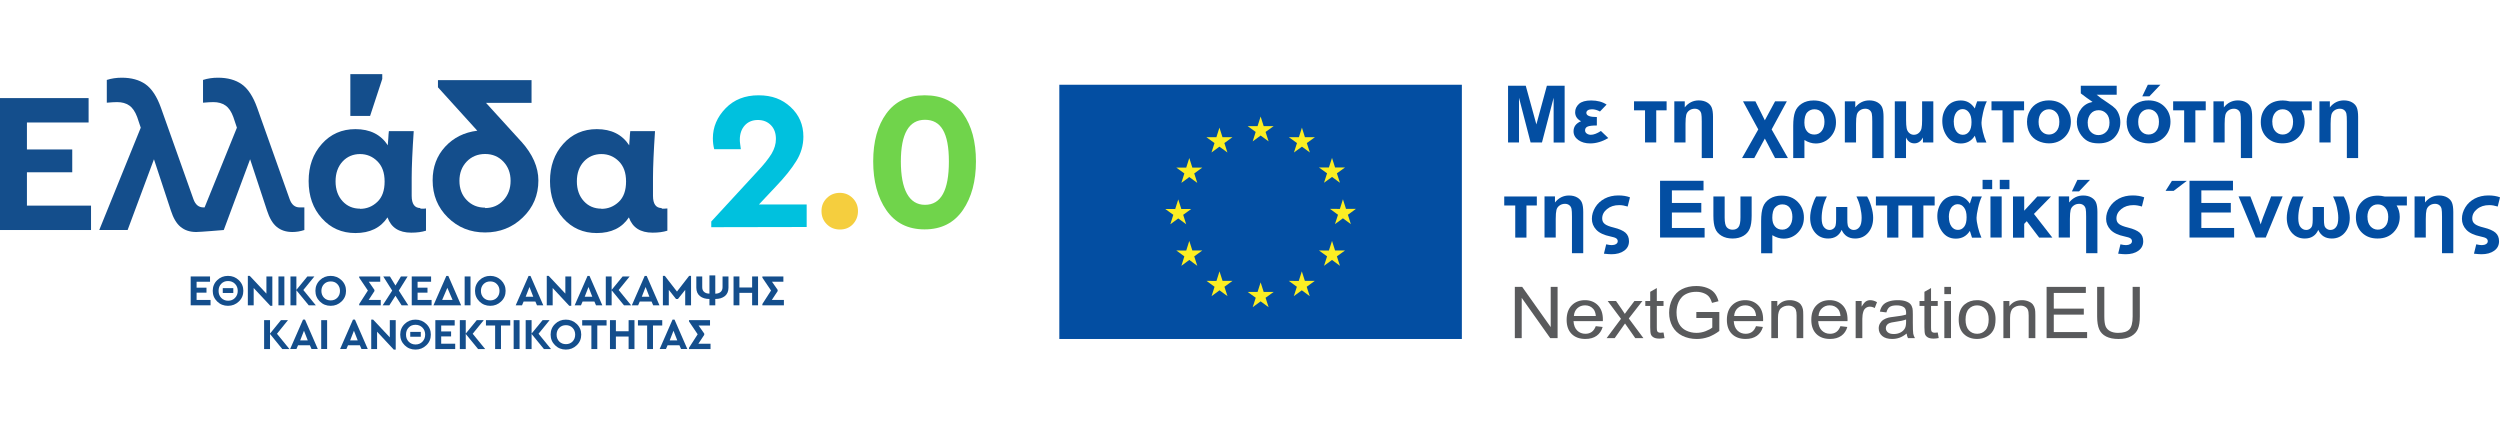 <svg width="236" height="40" viewBox="0 0 236 40" fill="none" xmlns="http://www.w3.org/2000/svg">
<path d="M67.523 27.724C67.73 27.724 67.894 27.669 68.021 27.566C68.143 27.462 68.209 27.31 68.209 27.109V26.098H68.768V27.157C68.768 27.499 68.653 27.767 68.428 27.95C68.197 28.132 67.9 28.224 67.523 28.224V28.821H66.971V28.224C66.595 28.224 66.297 28.132 66.073 27.95C65.848 27.767 65.733 27.505 65.733 27.157V26.098H66.291V27.109C66.291 27.31 66.352 27.468 66.48 27.566C66.601 27.669 66.765 27.718 66.971 27.718V26H67.523V27.724Z" fill="#144E8C"/>
<path d="M21.029 27.2V27.657H22.024V27.2H21.029Z" fill="#144E8C"/>
<path fill-rule="evenodd" clip-rule="evenodd" d="M22.546 26.451C22.261 26.177 21.921 26.043 21.52 26.043C21.12 26.043 20.78 26.177 20.501 26.451C20.221 26.719 20.082 27.06 20.082 27.456C20.082 27.852 20.221 28.187 20.501 28.461C20.78 28.735 21.12 28.869 21.52 28.869C21.921 28.869 22.261 28.735 22.546 28.461C22.831 28.193 22.971 27.852 22.971 27.456C22.971 27.06 22.831 26.725 22.546 26.451ZM20.883 26.792C21.047 26.615 21.265 26.53 21.526 26.53C21.794 26.53 22.012 26.622 22.182 26.792C22.358 26.969 22.443 27.194 22.443 27.462C22.443 27.73 22.352 27.95 22.182 28.126C22.012 28.303 21.794 28.388 21.533 28.388C21.272 28.388 21.059 28.297 20.889 28.126C20.719 27.95 20.634 27.736 20.634 27.462C20.634 27.188 20.713 26.963 20.883 26.792Z" fill="#144E8C"/>
<path d="M18.558 26.597H19.827V26.097H18V28.821H19.876V28.315H18.558V27.627H19.493V27.157H18.558V26.597Z" fill="#144E8C"/>
<path d="M25.709 26.098V28.869H25.52L23.948 27.188V28.821H23.396V26.043H23.578L25.15 27.718V26.098H25.709Z" fill="#144E8C"/>
<path d="M26.285 26.097H26.844V28.821H26.285V26.097Z" fill="#144E8C"/>
<path d="M29.144 28.821L27.979 27.401V28.821H27.42V26.097H27.979V27.365L29.017 26.097H29.678L28.634 27.377L29.812 28.821H29.144Z" fill="#144E8C"/>
<path fill-rule="evenodd" clip-rule="evenodd" d="M32.24 26.451C31.954 26.177 31.608 26.043 31.214 26.043C30.813 26.043 30.473 26.177 30.194 26.451C29.915 26.719 29.775 27.06 29.775 27.456C29.775 27.852 29.915 28.187 30.194 28.461C30.473 28.735 30.813 28.869 31.214 28.869C31.614 28.869 31.954 28.735 32.24 28.461C32.525 28.193 32.665 27.852 32.665 27.456C32.665 27.06 32.525 26.725 32.24 26.451ZM30.589 26.816C30.753 26.652 30.959 26.567 31.214 26.567H31.226C31.475 26.567 31.681 26.646 31.845 26.816C32.009 26.987 32.094 27.2 32.094 27.462C32.094 27.724 32.009 27.937 31.845 28.108C31.681 28.273 31.475 28.358 31.22 28.358C30.965 28.358 30.753 28.273 30.589 28.108C30.425 27.937 30.34 27.724 30.34 27.462C30.34 27.2 30.425 26.987 30.589 26.816Z" fill="#144E8C"/>
<path d="M35.942 28.315V28.821H33.909V28.699L34.728 27.426L33.909 26.213V26.097H35.894V26.597H34.813L35.347 27.365V27.48L34.801 28.315H35.942Z" fill="#144E8C"/>
<path d="M37.332 27.919L37.909 28.821H38.54L37.648 27.432L38.48 26.097H37.848L37.332 26.956L36.81 26.097H36.179L37.023 27.432L36.124 28.821H36.756L37.332 27.919Z" fill="#144E8C"/>
<path d="M40.695 26.597H39.42V27.157H40.355V27.627H39.42V28.315H40.743V28.821H38.868V26.097H40.695V26.597Z" fill="#144E8C"/>
<path fill-rule="evenodd" clip-rule="evenodd" d="M40.92 28.821H43.53L42.322 26.049H42.134L40.92 28.821ZM41.739 28.315L42.231 27.17L42.722 28.315H41.739Z" fill="#144E8C"/>
<path d="M44.416 26.097H43.863V28.821H44.416V26.097Z" fill="#144E8C"/>
<path fill-rule="evenodd" clip-rule="evenodd" d="M47.305 26.451C47.02 26.177 46.674 26.043 46.279 26.043C45.879 26.043 45.539 26.177 45.26 26.451C44.98 26.719 44.841 27.06 44.841 27.456C44.841 27.852 44.98 28.187 45.26 28.461C45.539 28.735 45.879 28.869 46.279 28.869C46.68 28.869 47.02 28.735 47.305 28.461C47.59 28.193 47.73 27.852 47.73 27.456C47.73 27.06 47.584 26.725 47.305 26.451ZM45.648 26.816C45.812 26.652 46.018 26.567 46.273 26.567H46.285C46.534 26.567 46.74 26.646 46.904 26.816C47.074 26.987 47.153 27.2 47.153 27.462C47.153 27.724 47.068 27.937 46.904 28.108C46.74 28.273 46.534 28.358 46.279 28.358C46.024 28.358 45.812 28.273 45.648 28.108C45.484 27.937 45.399 27.724 45.399 27.462C45.399 27.2 45.484 26.987 45.648 26.816Z" fill="#144E8C"/>
<path fill-rule="evenodd" clip-rule="evenodd" d="M50.54 28.467H49.429L49.278 28.821H48.683L49.897 26.049H50.079L51.287 28.821H50.692L50.54 28.467ZM49.982 27.091L49.624 28.011H50.34L49.982 27.091Z" fill="#144E8C"/>
<path d="M53.927 28.869V26.098H53.369V27.718L51.797 26.043H51.614V28.821H52.173V27.188L53.739 28.869H53.927Z" fill="#144E8C"/>
<path fill-rule="evenodd" clip-rule="evenodd" d="M54.995 28.467L54.844 28.821H54.249L55.463 26.049H55.651L56.859 28.821H56.264L56.112 28.467H54.995ZM55.554 27.091L55.196 28.011H55.912L55.554 27.091Z" fill="#144E8C"/>
<path d="M57.739 27.401L58.904 28.821H59.578L58.401 27.377L59.439 26.097H58.777L57.739 27.365V26.097H57.187V28.821H57.739V27.401Z" fill="#144E8C"/>
<path fill-rule="evenodd" clip-rule="evenodd" d="M60.392 28.467L60.24 28.821H59.645L60.859 26.049H61.047L62.255 28.821H61.66L61.508 28.467H60.392ZM60.944 27.091L60.586 28.011H61.302L60.944 27.091Z" fill="#144E8C"/>
<path d="M65.235 28.821V26.043H65.053L63.906 27.523L62.759 26.043H62.577V28.821H63.135V27.365L63.815 28.224H63.997L64.683 27.365V28.821H65.235Z" fill="#144E8C"/>
<path d="M71.001 28.821H71.56V26.097H71.001V27.139H69.8V26.097H69.247V28.821H69.8V27.645H71.001V28.821Z" fill="#144E8C"/>
<path d="M74 28.315V28.821H71.967V28.699L72.786 27.426L71.967 26.213V26.097H73.951V26.597H72.877L73.411 27.365V27.48L72.859 28.315H74Z" fill="#144E8C"/>
<path d="M25.49 31.526L26.649 32.951H27.323L26.146 31.507L27.184 30.222H26.522L25.49 31.489V30.222H24.932V32.951H25.49V31.526Z" fill="#144E8C"/>
<path fill-rule="evenodd" clip-rule="evenodd" d="M28.137 32.592L27.985 32.945H27.39L28.604 30.173H28.792L30 32.945H29.405L29.253 32.592H28.137ZM28.695 31.221L28.337 32.135H29.053L28.695 31.221Z" fill="#144E8C"/>
<path d="M30.322 30.222H30.88V32.945H30.322V30.222Z" fill="#144E8C"/>
<path fill-rule="evenodd" clip-rule="evenodd" d="M32.853 32.592L32.701 32.945H32.106L33.32 30.173H33.508L34.716 32.945H34.121L33.97 32.592H32.853ZM33.411 31.221L33.053 32.135H33.769L33.411 31.221Z" fill="#144E8C"/>
<path d="M37.356 33V30.222H36.798V31.849L35.226 30.173H35.044V32.951H35.596V31.312L37.168 33H37.356Z" fill="#144E8C"/>
<path d="M39.724 31.788H38.728V31.331H39.724V31.788Z" fill="#144E8C"/>
<path fill-rule="evenodd" clip-rule="evenodd" d="M39.22 30.173C39.621 30.173 39.961 30.307 40.246 30.581C40.531 30.855 40.671 31.191 40.671 31.587C40.671 31.983 40.531 32.324 40.246 32.592C39.961 32.866 39.621 33 39.22 33C38.819 33 38.479 32.866 38.2 32.592C37.921 32.318 37.781 31.983 37.781 31.587C37.781 31.191 37.921 30.849 38.2 30.581C38.479 30.307 38.819 30.173 39.22 30.173ZM39.22 30.66C38.959 30.66 38.74 30.746 38.577 30.922C38.407 31.093 38.328 31.319 38.328 31.593C38.328 31.867 38.413 32.08 38.583 32.257C38.753 32.427 38.965 32.519 39.226 32.519C39.487 32.519 39.706 32.433 39.876 32.257C40.045 32.08 40.136 31.861 40.136 31.593C40.136 31.325 40.051 31.099 39.876 30.922C39.706 30.752 39.487 30.66 39.22 30.66Z" fill="#144E8C"/>
<path d="M41.648 30.728H42.923V30.222H41.096V32.951H42.971V32.446H41.648V31.757H42.583V31.288H41.648V30.728Z" fill="#144E8C"/>
<path d="M45.132 32.951L43.967 31.526V32.951H43.408V30.222H43.967V31.489L45.005 30.222H45.666L44.622 31.507L45.8 32.951H45.132Z" fill="#144E8C"/>
<path d="M47.293 30.728H48.167V30.222H45.873V30.728H46.74V32.951H47.293V30.728Z" fill="#144E8C"/>
<path d="M49.047 30.222H48.489V32.945H49.047V30.222Z" fill="#144E8C"/>
<path d="M50.182 31.526L51.347 32.951H52.015L50.838 31.507L51.882 30.222H51.22L50.182 31.489V30.222H49.624V32.951H50.182V31.526Z" fill="#144E8C"/>
<path fill-rule="evenodd" clip-rule="evenodd" d="M53.417 30.173C53.818 30.173 54.158 30.307 54.443 30.581C54.728 30.855 54.868 31.191 54.868 31.587C54.868 31.983 54.728 32.324 54.443 32.592C54.158 32.866 53.818 33 53.417 33C53.017 33 52.677 32.866 52.398 32.592C52.118 32.318 51.979 31.983 51.979 31.587C51.979 31.191 52.118 30.849 52.398 30.581C52.677 30.307 53.017 30.173 53.417 30.173ZM53.417 30.697C53.162 30.697 52.956 30.782 52.792 30.947C52.628 31.117 52.543 31.331 52.543 31.593C52.543 31.855 52.628 32.068 52.792 32.239C52.956 32.403 53.169 32.488 53.423 32.488C53.678 32.488 53.885 32.403 54.049 32.239C54.212 32.068 54.297 31.855 54.297 31.593C54.297 31.331 54.212 31.117 54.049 30.947C53.885 30.776 53.678 30.697 53.429 30.697H53.417Z" fill="#144E8C"/>
<path d="M56.385 30.728H57.26V30.222H54.959V30.728H55.827V32.951H56.385V30.728Z" fill="#144E8C"/>
<path d="M59.894 32.951H59.341V31.769H58.14V32.951H57.581V30.222H58.14V31.27H59.341V30.222H59.894V32.951Z" fill="#144E8C"/>
<path d="M61.642 30.728H62.516V30.222H60.222V30.728H61.09V32.951H61.642V30.728Z" fill="#144E8C"/>
<path fill-rule="evenodd" clip-rule="evenodd" d="M63.02 32.592L62.868 32.945H62.273L63.487 30.173H63.675L64.883 32.945H64.288L64.137 32.592H63.02ZM63.578 31.221L63.22 32.135H63.936L63.578 31.221Z" fill="#144E8C"/>
<path d="M67.074 32.951V32.446H65.927L66.48 31.611V31.489L65.945 30.728H67.026V30.222H65.041V30.344L65.86 31.556L65.041 32.83V32.951H67.074Z" fill="#144E8C"/>
<path fill-rule="evenodd" clip-rule="evenodd" d="M39.929 19.697H39.675L39.694 19.641C39.142 19.641 38.863 19.256 38.863 18.486V16.766C38.863 16.238 38.881 15.611 38.912 14.885C38.943 14.159 38.993 13.32 39.055 12.377H36.711C36.686 12.557 36.668 12.786 36.655 13.078C36.652 13.12 36.648 13.161 36.645 13.2C36.636 13.299 36.629 13.387 36.624 13.463C36.612 13.569 36.612 13.656 36.612 13.718C35.949 12.7 34.926 12.19 33.555 12.19C32.272 12.19 31.212 12.656 30.381 13.587C29.55 14.519 29.135 15.673 29.135 17.095C29.135 18.517 29.55 19.684 30.381 20.603C31.212 21.534 32.266 22 33.549 22C34.913 22 35.93 21.509 36.581 20.522C36.922 21.485 37.666 21.963 38.819 21.963C39.359 21.963 39.824 21.901 40.214 21.776V19.678C40.109 19.697 40.016 19.697 39.929 19.697ZM35.626 19.051C35.161 19.498 34.616 19.715 33.983 19.715V19.697C33.32 19.697 32.768 19.461 32.34 18.995C31.9 18.517 31.677 17.89 31.677 17.12C31.677 16.35 31.9 15.723 32.34 15.245C32.768 14.779 33.345 14.543 33.983 14.543C34.622 14.543 35.174 14.773 35.626 15.226C36.079 15.68 36.308 16.294 36.308 17.139C36.308 17.983 36.079 18.622 35.626 19.051Z" fill="#144E8C"/>
<path d="M33.072 10.942H34.938L36.085 7.453V7H33.072V10.942Z" fill="#144E8C"/>
<path d="M28.285 19.579C27.845 19.579 27.529 19.324 27.343 18.802L24.274 10.166C23.896 9.111 23.412 8.372 22.823 7.956C22.234 7.54 21.484 7.335 20.578 7.335C20.076 7.335 19.605 7.404 19.165 7.546V9.695C19.58 9.657 19.903 9.639 20.144 9.639C20.597 9.639 20.982 9.744 21.291 9.962C21.595 10.173 21.837 10.533 22.023 11.036L22.364 12.054L19.314 19.579H19.202C18.762 19.579 18.446 19.324 18.26 18.802L15.191 10.166C14.812 9.111 14.329 8.372 13.74 7.956C13.151 7.54 12.4 7.335 11.495 7.335C10.993 7.335 10.522 7.404 10.082 7.546V9.695C10.497 9.657 10.819 9.639 11.061 9.639C11.514 9.639 11.898 9.744 12.208 9.962C12.512 10.173 12.754 10.533 12.946 11.036L13.287 12.054L9.369 21.714H12.047L14.533 15.034L16.133 19.883C16.362 20.591 16.66 21.1 17.038 21.41C17.429 21.739 17.925 21.901 18.526 21.901C18.904 21.901 21.124 21.714 21.124 21.714L23.61 15.034L25.21 19.883C25.439 20.591 25.737 21.1 26.115 21.41C26.506 21.739 27.002 21.901 27.603 21.901C27.982 21.901 28.354 21.838 28.732 21.714V19.579H28.285Z" fill="#144E8C"/>
<path d="M8.364 11.563H2.542V14.109H6.82V16.263H2.542V19.411H8.593V21.714H0V9.26H8.364V11.563Z" fill="#144E8C"/>
<path fill-rule="evenodd" clip-rule="evenodd" d="M49.205 13.357C50.283 14.556 50.823 15.779 50.823 17.039C50.823 18.424 50.333 19.585 49.353 20.528C48.374 21.472 47.183 21.944 45.795 21.944C44.406 21.944 43.228 21.472 42.273 20.528C41.318 19.585 40.841 18.418 40.841 17.021C40.841 15.76 41.237 14.705 42.025 13.848C42.819 12.991 43.829 12.488 45.057 12.339L41.343 8.242V7.565H50.178V9.713H45.881L49.2 13.357H49.205ZM45.788 19.641C46.489 19.641 47.072 19.398 47.524 18.902C47.977 18.411 48.2 17.803 48.2 17.07C48.2 16.338 47.971 15.735 47.518 15.257C47.066 14.779 46.489 14.537 45.795 14.537C45.1 14.537 44.511 14.779 44.052 15.257C43.6 15.735 43.37 16.338 43.37 17.07C43.37 17.803 43.6 18.418 44.052 18.883C44.511 19.361 45.088 19.603 45.801 19.603L45.782 19.641H45.788Z" fill="#144E8C"/>
<path fill-rule="evenodd" clip-rule="evenodd" d="M62.715 19.697H62.454L62.473 19.641C61.921 19.641 61.642 19.256 61.642 18.486V16.766C61.642 16.238 61.661 15.611 61.692 14.885C61.723 14.159 61.772 13.32 61.834 12.377H59.497C59.472 12.557 59.453 12.787 59.441 13.078C59.422 13.227 59.41 13.358 59.41 13.463C59.398 13.569 59.398 13.656 59.398 13.718C58.734 12.7 57.711 12.19 56.341 12.19C55.058 12.19 53.997 12.656 53.166 13.587C52.336 14.519 51.92 15.674 51.92 17.095C51.92 18.517 52.336 19.684 53.166 20.603C53.997 21.534 55.051 22 56.335 22C57.699 22 58.716 21.509 59.367 20.522C59.708 21.485 60.452 21.963 61.605 21.963C62.144 21.963 62.609 21.901 63 21.776V19.678C62.895 19.69 62.802 19.697 62.715 19.697ZM58.418 19.051C57.947 19.498 57.401 19.715 56.769 19.715V19.697C56.099 19.697 55.547 19.461 55.12 18.995C54.679 18.517 54.456 17.89 54.456 17.12C54.456 16.35 54.679 15.723 55.12 15.245C55.554 14.779 56.124 14.543 56.769 14.543C57.414 14.543 57.965 14.773 58.418 15.226C58.871 15.68 59.1 16.294 59.1 17.139C59.1 17.983 58.871 18.622 58.418 19.051Z" fill="#144E8C"/>
<path d="M76.15 19.299V21.429L67.143 21.447V20.912L71.506 16.177C72.109 15.538 72.553 14.978 72.839 14.51C73.107 14.053 73.247 13.591 73.247 13.122C73.247 12.581 73.095 12.149 72.784 11.826C72.462 11.491 72.048 11.327 71.543 11.327C71.038 11.327 70.612 11.497 70.301 11.844C69.991 12.191 69.839 12.641 69.839 13.195C69.839 13.305 69.845 13.432 69.869 13.585C69.887 13.731 69.906 13.901 69.936 14.084H67.423C67.338 13.773 67.295 13.432 67.295 13.049C67.295 11.99 67.697 11.047 68.5 10.219C69.291 9.404 70.326 8.996 71.604 8.996C72.882 8.996 73.837 9.367 74.634 10.104C75.438 10.846 75.839 11.777 75.839 12.897C75.839 13.713 75.62 14.473 75.176 15.191C74.719 15.934 74.068 16.743 73.216 17.632L71.646 19.299H76.162H76.15Z" fill="#00C1DE"/>
<path d="M79.272 18.204C79.752 18.204 80.16 18.368 80.495 18.703C80.829 19.037 80.994 19.445 80.994 19.926C80.994 20.407 80.836 20.82 80.513 21.167C80.191 21.502 79.783 21.666 79.29 21.666C78.797 21.666 78.383 21.502 78.048 21.167C77.714 20.833 77.549 20.425 77.549 19.926C77.549 19.427 77.714 19.037 78.048 18.703C78.383 18.368 78.797 18.204 79.29 18.204H79.272Z" fill="#F5CE3E"/>
<path d="M87.317 8.996C88.893 8.996 90.092 9.568 90.907 10.718C91.723 11.868 92.13 13.372 92.13 15.234C92.13 17.096 91.717 18.642 90.889 19.841C90.049 21.052 88.85 21.654 87.28 21.654C85.71 21.654 84.511 21.052 83.671 19.841C82.844 18.642 82.43 17.108 82.43 15.234C82.43 13.36 82.844 11.856 83.671 10.718C84.499 9.574 85.698 8.996 87.28 8.996H87.317ZM87.317 11.309C85.801 11.309 85.041 12.623 85.041 15.246C85.041 17.869 85.801 19.336 87.317 19.336C88.832 19.336 89.575 17.972 89.575 15.246C89.575 12.52 88.82 11.309 87.317 11.309Z" fill="#70D44B"/>
<path d="M138 8H100V32H138V8Z" fill="#034EA2"/>
<path d="M119.003 12.796L118.254 13.347L118.536 12.455L117.776 11.904H118.715L119.003 11L119.291 11.904H120.236L119.469 12.455L119.757 13.347L119.003 12.796Z" fill="#FCEE23"/>
<path d="M115.115 13.845L114.366 14.396L114.648 13.504L113.888 12.953H114.827L115.115 12.049L115.403 12.953H116.342L115.581 13.504L115.869 14.396L115.115 13.845Z" fill="#FCEE23"/>
<path d="M112.269 14.918L111.981 15.822H111.043L111.803 16.372L111.521 17.265L112.269 16.714L113.024 17.265L112.736 16.372L113.496 15.822H112.557L112.269 14.918Z" fill="#FCEE23"/>
<path d="M111.976 21.171L111.227 20.62L110.478 21.171L110.76 20.278L110 19.728L110.939 19.733L111.227 18.824L111.515 19.728H112.454L111.693 20.278L111.976 21.171Z" fill="#FCEE23"/>
<path d="M112.557 23.645L112.269 22.741L111.981 23.651L111.043 23.645L111.803 24.201L111.521 25.094L112.269 24.538L113.024 25.094L112.736 24.201L113.496 23.645H112.557Z" fill="#FCEE23"/>
<path d="M115.121 25.616L115.409 26.514H116.348L115.587 27.07L115.875 27.957L115.121 27.406L114.372 27.957L114.654 27.07L113.894 26.514L114.833 26.52L115.121 25.616Z" fill="#FCEE23"/>
<path d="M119.291 27.557L119.003 26.653L118.715 27.557H117.776L118.542 28.108L118.254 29L119.003 28.45L119.757 29L119.469 28.108L120.236 27.557H119.291Z" fill="#FCEE23"/>
<path d="M122.891 25.616L123.179 26.514H124.118L123.352 27.07L123.64 27.957L122.891 27.406L122.136 27.957L122.424 27.07L121.658 26.514L122.603 26.52L122.891 25.616Z" fill="#FCEE23"/>
<path d="M126.03 23.645L125.742 22.741L125.448 23.651L124.509 23.645L125.275 24.201L124.987 25.094L125.742 24.538L126.491 25.094L126.203 24.201L126.969 23.645H126.03Z" fill="#FCEE23"/>
<path d="M127.061 19.716H128L127.24 20.273L127.522 21.159L126.773 20.609L126.019 21.159L126.307 20.273L125.546 19.716L126.485 19.722L126.773 18.812L127.061 19.716Z" fill="#FCEE23"/>
<path d="M124.987 17.253L125.742 16.703L126.491 17.253L126.203 16.361L126.969 15.81H126.03L125.742 14.906L125.448 15.81H124.509L125.275 16.361L124.987 17.253Z" fill="#FCEE23"/>
<path d="M122.614 12.953L122.902 12.049L123.185 12.953H124.129L123.363 13.504L123.651 14.396L122.902 13.845L122.148 14.396L122.436 13.504L121.67 12.953H122.614Z" fill="#FCEE23"/>
<path fill-rule="evenodd" clip-rule="evenodd" d="M200.759 11.45C200.759 11.107 200.843 10.781 201.017 10.461C201.192 10.141 201.438 9.897 201.756 9.728C202.075 9.559 202.429 9.478 202.82 9.478C203.427 9.478 203.926 9.67 204.31 10.048C204.695 10.432 204.893 10.909 204.893 11.491C204.893 12.073 204.695 12.567 204.304 12.951C203.914 13.335 203.421 13.533 202.826 13.533C202.459 13.533 202.111 13.452 201.775 13.295C201.444 13.132 201.186 12.899 201.011 12.585C200.837 12.276 200.753 11.898 200.753 11.45H200.759ZM201.847 11.508C201.847 11.892 201.943 12.189 202.129 12.393C202.315 12.596 202.55 12.701 202.826 12.701C203.102 12.701 203.337 12.596 203.523 12.393C203.709 12.189 203.805 11.892 203.805 11.503C203.805 11.113 203.709 10.828 203.523 10.624C203.337 10.42 203.102 10.316 202.826 10.316C202.55 10.316 202.315 10.42 202.129 10.624C201.943 10.828 201.847 11.124 201.847 11.508Z" fill="#034EA2"/>
<path d="M202.231 9.094L202.754 8H203.944L202.904 9.094H202.231Z" fill="#034EA2"/>
<path d="M142.36 8.093V13.446H143.394V9.228L144.488 13.446H145.563L146.663 9.228V13.452H147.702V8.093H146.026L145.034 11.747L144.031 8.093H142.36Z" fill="#034EA2"/>
<path d="M150.743 11.846V11.049H150.749C150.082 11.049 149.751 10.921 149.751 10.653C149.751 10.56 149.793 10.479 149.883 10.415C149.973 10.351 150.106 10.316 150.28 10.316C150.526 10.316 150.779 10.386 151.037 10.525L151.662 9.873C151.277 9.612 150.791 9.484 150.202 9.484C149.679 9.484 149.294 9.594 149.054 9.809C148.814 10.031 148.694 10.292 148.694 10.595C148.694 10.967 148.88 11.247 149.252 11.444C148.778 11.636 148.543 11.956 148.543 12.393C148.543 12.73 148.694 13.004 148.994 13.219C149.294 13.434 149.667 13.539 150.118 13.539C150.676 13.539 151.241 13.37 151.824 13.033L151.127 12.364C150.761 12.602 150.442 12.724 150.178 12.724C150.028 12.724 149.901 12.684 149.793 12.608C149.685 12.532 149.631 12.428 149.631 12.306C149.631 12.137 149.709 12.02 149.865 11.951C150.022 11.881 150.31 11.846 150.743 11.846Z" fill="#034EA2"/>
<path d="M154.252 9.565H157.328V10.415H156.349V13.446H155.291V10.415H154.252V9.565Z" fill="#034EA2"/>
<path d="M160.645 14.924H161.702L161.708 14.918V11.031C161.708 10.653 161.666 10.362 161.588 10.164C161.51 9.961 161.366 9.798 161.15 9.67C160.933 9.542 160.669 9.478 160.363 9.478C159.834 9.478 159.389 9.699 159.041 10.135V9.565H158.055V13.446H159.113V11.689C159.113 11.305 159.137 11.025 159.179 10.851C159.221 10.676 159.317 10.537 159.467 10.426C159.617 10.316 159.792 10.263 159.99 10.263C160.152 10.263 160.29 10.31 160.399 10.397C160.507 10.484 160.573 10.601 160.603 10.74C160.633 10.88 160.645 11.124 160.645 11.468V14.924Z" fill="#034EA2"/>
<path d="M164.539 9.565H165.71L166.6 11.357L167.567 9.565H168.679L167.242 12.218L168.781 14.924H167.567L166.6 13.079L165.602 14.924H164.448L165.981 12.218L164.539 9.565Z" fill="#034EA2"/>
<path fill-rule="evenodd" clip-rule="evenodd" d="M170.337 14.924V13.219C170.697 13.434 171.052 13.545 171.406 13.545C171.941 13.545 172.398 13.347 172.764 12.963C173.131 12.573 173.317 12.119 173.317 11.549C173.317 10.979 173.131 10.496 172.746 10.089C172.362 9.687 171.851 9.484 171.202 9.484C170.77 9.484 170.397 9.583 170.091 9.78C169.784 9.978 169.568 10.24 169.454 10.56C169.34 10.88 169.279 11.316 169.279 11.869V14.924H170.337ZM170.589 12.404C170.421 12.207 170.337 11.945 170.337 11.625H170.331C170.331 11.13 170.421 10.793 170.607 10.601C170.794 10.409 171.016 10.316 171.28 10.316C171.587 10.316 171.821 10.426 171.983 10.636C172.146 10.851 172.23 11.148 172.23 11.503C172.23 11.857 172.14 12.148 171.965 12.37C171.791 12.591 171.563 12.701 171.274 12.701C170.986 12.701 170.758 12.602 170.589 12.404Z" fill="#034EA2"/>
<path d="M177.8 14.924H176.742V11.468C176.742 11.124 176.73 10.88 176.7 10.74C176.67 10.601 176.604 10.484 176.496 10.397C176.388 10.31 176.25 10.263 176.087 10.263C175.889 10.263 175.715 10.316 175.565 10.426C175.414 10.537 175.318 10.676 175.276 10.851C175.234 11.025 175.21 11.305 175.21 11.689V13.446H174.153V9.565H175.138V10.135C175.486 9.699 175.931 9.478 176.46 9.478C176.766 9.478 177.031 9.542 177.247 9.67C177.463 9.798 177.608 9.961 177.686 10.164C177.764 10.362 177.806 10.653 177.806 11.031V14.918L177.8 14.924Z" fill="#034EA2"/>
<path d="M179.933 9.565H178.869V14.924H179.927V12.98C180.095 13.347 180.359 13.533 180.72 13.533C181.056 13.533 181.327 13.353 181.525 12.98V13.446H182.505V9.565H181.447V11.34C181.447 11.683 181.429 11.939 181.393 12.108C181.357 12.282 181.273 12.422 181.141 12.544C181.008 12.666 180.84 12.724 180.672 12.724C180.504 12.724 180.353 12.666 180.227 12.55C180.101 12.439 180.023 12.288 179.987 12.102C179.951 11.916 179.933 11.66 179.933 11.328V9.565Z" fill="#034EA2"/>
<path fill-rule="evenodd" clip-rule="evenodd" d="M186.65 9.565H187.558C187.414 9.85 187.293 10.211 187.197 10.647C187.101 11.089 187.053 11.392 187.053 11.572C187.053 11.799 187.095 12.096 187.185 12.463C187.275 12.829 187.384 13.155 187.516 13.452H186.626C186.614 13.405 186.59 13.335 186.56 13.248C186.506 13.103 186.464 12.957 186.422 12.812C186.116 13.3 185.671 13.545 185.1 13.545C184.559 13.545 184.133 13.329 183.82 12.905C183.508 12.48 183.352 11.986 183.352 11.415C183.352 10.88 183.508 10.426 183.814 10.048C184.121 9.676 184.553 9.484 185.106 9.484C185.659 9.484 186.086 9.734 186.422 10.24C186.47 10.06 186.542 9.839 186.644 9.571L186.65 9.565ZM184.439 11.52C184.439 11.881 184.517 12.166 184.674 12.393C184.83 12.614 185.034 12.724 185.287 12.724C185.539 12.724 185.725 12.626 185.881 12.428C186.038 12.23 186.11 11.927 186.11 11.52C186.11 11.113 186.026 10.816 185.863 10.607C185.701 10.397 185.503 10.298 185.268 10.298C185.034 10.298 184.83 10.403 184.668 10.618C184.511 10.834 184.433 11.136 184.433 11.52H184.439Z" fill="#034EA2"/>
<path d="M191.073 9.565H187.997V10.415H189.036V13.446H190.094V10.415H191.073V9.565Z" fill="#034EA2"/>
<path fill-rule="evenodd" clip-rule="evenodd" d="M191.355 11.45C191.355 11.107 191.439 10.781 191.614 10.461C191.788 10.141 192.034 9.897 192.353 9.728C192.671 9.559 193.026 9.478 193.416 9.478C194.023 9.478 194.522 9.67 194.906 10.048C195.291 10.432 195.489 10.909 195.489 11.491C195.489 12.073 195.291 12.567 194.9 12.951C194.51 13.335 194.017 13.533 193.422 13.533C193.056 13.533 192.707 13.452 192.371 13.295C192.04 13.132 191.782 12.899 191.608 12.585C191.433 12.276 191.349 11.898 191.349 11.45H191.355ZM192.443 11.508C192.443 11.892 192.539 12.189 192.725 12.393C192.912 12.596 193.146 12.701 193.422 12.701C193.699 12.701 193.933 12.596 194.119 12.393C194.306 12.189 194.402 11.892 194.402 11.503C194.402 11.113 194.306 10.828 194.119 10.624C193.933 10.42 193.699 10.316 193.422 10.316C193.146 10.316 192.912 10.42 192.725 10.624C192.539 10.828 192.443 11.124 192.443 11.508Z" fill="#034EA2"/>
<path fill-rule="evenodd" clip-rule="evenodd" d="M199.816 8.093H196.427V8.815L196.968 9.222C197.064 9.297 197.256 9.431 197.538 9.623C197.106 9.699 196.745 9.908 196.469 10.263C196.192 10.618 196.054 11.031 196.054 11.497C196.054 11.898 196.15 12.259 196.337 12.573C196.529 12.887 196.757 13.126 197.028 13.289C197.298 13.452 197.659 13.533 198.115 13.533C198.782 13.533 199.287 13.335 199.635 12.945C199.984 12.556 200.158 12.084 200.158 11.537C200.158 11.287 200.116 11.055 200.032 10.828C199.948 10.601 199.84 10.415 199.701 10.263C199.563 10.118 199.329 9.932 199.004 9.722C198.5 9.396 198.139 9.134 197.923 8.943H199.816V8.093ZM197.376 12.457C197.178 12.259 197.082 11.98 197.082 11.613H197.076C197.076 11.258 197.172 10.967 197.358 10.74C197.544 10.513 197.797 10.403 198.121 10.403C198.398 10.403 198.638 10.508 198.836 10.711C199.035 10.915 199.137 11.206 199.137 11.578C199.137 11.95 199.035 12.241 198.83 12.445C198.626 12.649 198.38 12.753 198.097 12.753C197.815 12.753 197.574 12.655 197.376 12.457Z" fill="#034EA2"/>
<path d="M208.222 9.565H205.145V10.415H206.185V13.446H207.242V10.415H208.222V9.565Z" fill="#034EA2"/>
<path d="M212.596 14.924H211.539V11.468C211.539 11.124 211.527 10.88 211.497 10.74C211.466 10.601 211.4 10.484 211.292 10.397C211.184 10.31 211.046 10.263 210.884 10.263C210.685 10.263 210.511 10.316 210.361 10.426C210.211 10.537 210.115 10.676 210.072 10.851C210.03 11.025 210.006 11.305 210.006 11.689V13.446H208.949V9.565H209.934V10.135C210.283 9.699 210.727 9.478 211.256 9.478C211.563 9.478 211.827 9.542 212.043 9.67C212.26 9.798 212.404 9.961 212.482 10.164C212.56 10.362 212.602 10.653 212.602 11.031V14.918L212.596 14.924Z" fill="#034EA2"/>
<path fill-rule="evenodd" clip-rule="evenodd" d="M218.232 10.415V9.571H216.159C215.913 9.513 215.691 9.484 215.504 9.484C214.855 9.484 214.351 9.676 213.978 10.06C213.606 10.444 213.419 10.927 213.419 11.526C213.419 12.125 213.612 12.608 213.99 12.98C214.369 13.347 214.843 13.533 215.474 13.533C216.105 13.533 216.61 13.329 216.988 12.934C217.367 12.538 217.559 12.055 217.559 11.491C217.559 11.095 217.463 10.74 217.265 10.415H218.232ZM214.783 12.381C214.597 12.172 214.507 11.881 214.507 11.508H214.501C214.501 11.136 214.597 10.845 214.777 10.636C214.964 10.42 215.192 10.316 215.486 10.316C215.781 10.316 216.015 10.426 216.195 10.642C216.376 10.857 216.466 11.142 216.466 11.491C216.466 11.887 216.37 12.189 216.183 12.393C215.997 12.596 215.769 12.701 215.486 12.701C215.204 12.701 214.97 12.591 214.783 12.381Z" fill="#034EA2"/>
<path d="M222.601 14.924H221.543V11.468C221.543 11.124 221.531 10.88 221.501 10.74C221.471 10.601 221.405 10.484 221.297 10.397C221.188 10.31 221.05 10.263 220.888 10.263C220.69 10.263 220.515 10.316 220.365 10.426C220.215 10.537 220.119 10.676 220.077 10.851C220.035 11.025 220.011 11.305 220.011 11.689V13.446H218.953V9.565H219.939V10.135C220.287 9.699 220.732 9.478 221.261 9.478C221.567 9.478 221.831 9.542 222.048 9.67C222.264 9.798 222.408 9.961 222.486 10.164C222.564 10.362 222.607 10.653 222.607 11.031V14.918L222.601 14.924Z" fill="#034EA2"/>
<path d="M145.076 18.548H142V19.398H143.04V22.429H144.097V19.398H145.076V18.548Z" fill="#034EA2"/>
<path d="M149.451 23.901H148.393V20.445C148.393 20.102 148.381 19.858 148.351 19.718C148.321 19.578 148.255 19.462 148.147 19.375C148.039 19.287 147.9 19.241 147.738 19.241C147.54 19.241 147.366 19.293 147.215 19.404C147.065 19.514 146.969 19.654 146.927 19.828C146.885 20.003 146.861 20.282 146.861 20.666V22.423H145.803V18.543H146.789V19.113C147.137 18.676 147.582 18.455 148.111 18.455C148.417 18.455 148.682 18.519 148.898 18.647C149.114 18.775 149.258 18.938 149.337 19.142C149.415 19.34 149.457 19.631 149.457 20.009V23.895L149.451 23.901Z" fill="#034EA2"/>
<path d="M153.651 19.497L153.867 18.636L153.861 18.624C153.549 18.508 153.188 18.449 152.78 18.449C152.299 18.449 151.86 18.548 151.482 18.746C151.103 18.95 150.803 19.223 150.592 19.572C150.382 19.927 150.274 20.27 150.274 20.66C150.274 21.05 150.412 21.393 150.689 21.69C150.965 21.987 151.416 22.196 152.035 22.324C152.299 22.377 152.473 22.435 152.569 22.499C152.665 22.569 152.714 22.656 152.714 22.767C152.714 22.883 152.659 22.976 152.551 23.04C152.443 23.104 152.311 23.139 152.155 23.139C152.011 23.139 151.836 23.116 151.626 23.063L151.41 23.948C151.734 23.983 151.968 24 152.119 24C152.611 24 153.014 23.89 153.32 23.668C153.627 23.447 153.777 23.151 153.777 22.772C153.777 22.429 153.663 22.162 153.441 21.964C153.218 21.772 152.852 21.609 152.353 21.486C151.938 21.388 151.65 21.271 151.488 21.143C151.326 21.015 151.247 20.841 151.247 20.62C151.247 20.276 151.398 19.985 151.704 19.735C152.011 19.485 152.395 19.363 152.858 19.363C153.104 19.363 153.368 19.409 153.651 19.497Z" fill="#034EA2"/>
<path d="M156.709 22.423V17.065H160.813V17.972H157.827V19.159H160.603V20.061H157.827V21.521H160.915V22.423H156.709Z" fill="#034EA2"/>
<path d="M162.808 18.548H161.744V20.369C161.744 20.876 161.799 21.277 161.913 21.562C162.021 21.853 162.219 22.08 162.508 22.255C162.796 22.429 163.145 22.516 163.565 22.516C163.956 22.516 164.292 22.429 164.575 22.266C164.857 22.103 165.055 21.876 165.175 21.585C165.296 21.294 165.356 20.893 165.356 20.369V18.548H164.298V20.538C164.298 20.969 164.244 21.265 164.118 21.434C163.992 21.603 163.805 21.684 163.553 21.684C163.337 21.684 163.157 21.614 163.018 21.469C162.88 21.324 162.808 21.015 162.808 20.538V18.548Z" fill="#034EA2"/>
<path fill-rule="evenodd" clip-rule="evenodd" d="M167.309 22.202V23.907H166.251V20.852C166.251 20.3 166.311 19.863 166.425 19.543C166.539 19.223 166.756 18.962 167.062 18.764C167.369 18.566 167.741 18.467 168.174 18.467C168.823 18.467 169.333 18.671 169.718 19.072C170.103 19.479 170.289 19.962 170.289 20.532C170.289 21.103 170.103 21.556 169.736 21.946C169.37 22.33 168.913 22.528 168.378 22.528C168.024 22.528 167.669 22.418 167.309 22.202ZM167.309 20.602C167.309 20.922 167.393 21.184 167.561 21.382C167.729 21.58 167.957 21.679 168.246 21.679C168.534 21.679 168.763 21.568 168.937 21.347C169.111 21.126 169.201 20.835 169.201 20.48C169.201 20.125 169.117 19.828 168.955 19.613C168.793 19.404 168.558 19.293 168.252 19.293C167.988 19.293 167.765 19.386 167.579 19.578C167.393 19.77 167.303 20.108 167.303 20.602H167.309Z" fill="#034EA2"/>
<path d="M172.458 18.548H171.449C171.31 18.775 171.178 19.089 171.058 19.479C170.938 19.869 170.878 20.23 170.878 20.561C170.878 21.126 171.034 21.597 171.347 21.964C171.659 22.33 172.068 22.516 172.578 22.516C173.185 22.516 173.612 22.243 173.852 21.702C174.092 22.243 174.519 22.516 175.126 22.516C175.637 22.516 176.045 22.33 176.358 21.964C176.67 21.597 176.826 21.132 176.826 20.561C176.826 20.236 176.766 19.875 176.646 19.479C176.526 19.084 176.394 18.775 176.256 18.548H175.246C175.402 18.863 175.529 19.206 175.613 19.578C175.697 19.951 175.739 20.276 175.739 20.556C175.739 20.969 175.673 21.26 175.529 21.44C175.39 21.62 175.21 21.708 175 21.708C174.862 21.708 174.741 21.667 174.633 21.585C174.525 21.504 174.459 21.399 174.429 21.271C174.399 21.143 174.387 20.957 174.387 20.718V19.543H173.329V20.718C173.329 20.969 173.311 21.155 173.281 21.277C173.251 21.399 173.185 21.504 173.077 21.585C172.969 21.667 172.849 21.708 172.71 21.708C172.506 21.708 172.332 21.62 172.188 21.452C172.037 21.283 171.965 20.998 171.965 20.596C171.965 19.898 172.128 19.212 172.458 18.548Z" fill="#034EA2"/>
<path d="M177.085 18.548H182.631V19.398H181.567V22.429H180.51V19.398H179.206V22.429H178.148V19.398H177.085V18.548Z" fill="#034EA2"/>
<path fill-rule="evenodd" clip-rule="evenodd" d="M187.089 18.548H186.182L186.176 18.554C186.074 18.822 186.002 19.043 185.954 19.223C185.617 18.717 185.191 18.467 184.638 18.467C184.085 18.467 183.652 18.659 183.346 19.031C183.039 19.41 182.883 19.863 182.883 20.399C182.883 20.969 183.039 21.463 183.352 21.888C183.664 22.313 184.091 22.528 184.632 22.528C185.203 22.528 185.647 22.284 185.954 21.795C185.996 21.94 186.038 22.086 186.092 22.231C186.122 22.319 186.146 22.388 186.158 22.435H187.047C186.915 22.138 186.807 21.812 186.717 21.446C186.627 21.079 186.585 20.783 186.585 20.556C186.585 20.375 186.633 20.073 186.729 19.631C186.825 19.194 186.945 18.834 187.089 18.548ZM184.211 21.37C184.055 21.143 183.977 20.858 183.977 20.497H183.971C183.971 20.113 184.049 19.811 184.205 19.596C184.367 19.38 184.572 19.276 184.806 19.276C185.04 19.276 185.239 19.375 185.401 19.584C185.563 19.794 185.647 20.09 185.647 20.497C185.647 20.905 185.575 21.207 185.419 21.405C185.263 21.603 185.076 21.702 184.824 21.702C184.572 21.702 184.367 21.591 184.211 21.37Z" fill="#034EA2"/>
<path d="M187.155 17.856V16.977H188.063V17.856H187.155Z" fill="#034EA2"/>
<path d="M187.9 22.423V18.543H188.958V22.423H187.9Z" fill="#034EA2"/>
<path d="M188.778 17.856V16.977H189.691V17.856H188.778Z" fill="#034EA2"/>
<path d="M191.085 18.548H190.027V22.435H191.085V21.132L191.325 20.881L192.497 22.429H193.741L192.004 20.195L193.615 18.548H192.323L191.085 19.892V18.548Z" fill="#034EA2"/>
<path d="M197.989 23.901H196.931V20.445C196.931 20.102 196.919 19.857 196.889 19.718C196.859 19.578 196.793 19.462 196.685 19.375C196.577 19.287 196.439 19.241 196.276 19.241C196.078 19.241 195.904 19.293 195.754 19.404C195.603 19.514 195.507 19.654 195.465 19.828C195.423 20.003 195.399 20.282 195.399 20.666V22.423H194.342V18.543H195.327V19.113C195.676 18.676 196.12 18.455 196.649 18.455C196.955 18.455 197.22 18.519 197.436 18.647C197.652 18.775 197.797 18.938 197.875 19.142C197.953 19.34 197.995 19.631 197.995 20.009V23.895L197.989 23.901Z" fill="#034EA2"/>
<path d="M195.585 18.071L196.108 16.977H197.298L196.258 18.071H195.585Z" fill="#034EA2"/>
<path d="M202.195 19.497L202.411 18.636L202.405 18.624C202.093 18.508 201.732 18.449 201.324 18.449C200.843 18.449 200.405 18.548 200.026 18.746C199.647 18.95 199.347 19.223 199.137 19.572C198.926 19.927 198.818 20.27 198.818 20.66C198.818 21.05 198.956 21.393 199.233 21.69C199.509 21.987 199.96 22.196 200.579 22.324C200.843 22.377 201.017 22.435 201.114 22.499C201.21 22.569 201.258 22.656 201.258 22.767C201.258 22.883 201.204 22.976 201.096 23.04C200.987 23.104 200.855 23.139 200.699 23.139C200.555 23.139 200.381 23.116 200.17 23.063L199.954 23.948C200.278 23.983 200.513 24 200.663 24C201.156 24 201.558 23.89 201.865 23.668C202.171 23.447 202.321 23.151 202.321 22.772C202.321 22.429 202.207 22.162 201.985 21.964C201.763 21.772 201.396 21.609 200.897 21.486C200.483 21.388 200.194 21.271 200.032 21.143C199.87 21.015 199.792 20.841 199.792 20.62C199.792 20.276 199.942 19.985 200.248 19.735C200.555 19.485 200.939 19.363 201.402 19.363C201.648 19.363 201.913 19.409 202.195 19.497Z" fill="#034EA2"/>
<path d="M204.43 18.019L205.031 17.071H206.437L205.193 18.019H204.43Z" fill="#034EA2"/>
<path d="M206.69 22.423V17.065H210.793V17.972H207.807V19.159H210.589V20.061H207.807V21.521H210.902V22.423H206.69Z" fill="#034EA2"/>
<path d="M211.322 18.543L212.939 22.423H213.888L215.48 18.543H214.393L213.63 20.521C213.588 20.631 213.551 20.742 213.515 20.852C213.503 20.905 213.467 21.015 213.407 21.184L213.191 20.521L212.434 18.543H211.322Z" fill="#034EA2"/>
<path d="M216.442 18.548H217.451C217.121 19.212 216.958 19.898 216.958 20.596C216.958 20.998 217.031 21.283 217.181 21.452C217.325 21.62 217.499 21.708 217.704 21.708C217.842 21.708 217.962 21.667 218.07 21.585C218.178 21.504 218.244 21.399 218.274 21.277C218.304 21.155 218.322 20.969 218.322 20.718V19.543H219.38V20.718C219.38 20.957 219.392 21.143 219.422 21.271C219.452 21.399 219.518 21.504 219.626 21.585C219.734 21.667 219.855 21.708 219.993 21.708C220.203 21.708 220.383 21.62 220.522 21.44C220.666 21.26 220.732 20.969 220.732 20.556C220.732 20.276 220.69 19.951 220.606 19.578C220.522 19.206 220.395 18.863 220.239 18.548H221.249C221.387 18.775 221.519 19.084 221.639 19.479C221.759 19.875 221.819 20.236 221.819 20.561C221.819 21.132 221.663 21.597 221.351 21.964C221.038 22.33 220.63 22.516 220.119 22.516C219.512 22.516 219.085 22.243 218.845 21.702C218.605 22.243 218.178 22.516 217.571 22.516C217.061 22.516 216.652 22.33 216.34 21.964C216.027 21.597 215.871 21.126 215.871 20.561C215.871 20.23 215.931 19.869 216.051 19.479C216.171 19.089 216.303 18.775 216.442 18.548Z" fill="#034EA2"/>
<path fill-rule="evenodd" clip-rule="evenodd" d="M227.209 19.398V18.554H225.136C224.89 18.496 224.668 18.467 224.481 18.467C223.832 18.467 223.328 18.659 222.955 19.043C222.582 19.427 222.396 19.91 222.396 20.509C222.396 21.108 222.589 21.591 222.967 21.964C223.346 22.33 223.82 22.516 224.451 22.516C225.082 22.516 225.587 22.313 225.965 21.917C226.344 21.521 226.536 21.039 226.536 20.474C226.536 20.079 226.44 19.724 226.242 19.398H227.209ZM223.766 21.359C223.58 21.149 223.49 20.858 223.49 20.486H223.484C223.484 20.113 223.58 19.823 223.76 19.613C223.946 19.398 224.175 19.293 224.469 19.293C224.764 19.293 224.998 19.404 225.178 19.619C225.359 19.834 225.449 20.119 225.449 20.468C225.449 20.864 225.353 21.167 225.166 21.37C224.98 21.574 224.752 21.679 224.469 21.679C224.187 21.679 223.952 21.568 223.766 21.359Z" fill="#034EA2"/>
<path d="M231.584 23.901H230.526V20.445C230.526 20.102 230.514 19.858 230.484 19.718C230.454 19.578 230.388 19.462 230.28 19.375C230.172 19.287 230.033 19.241 229.871 19.241C229.673 19.241 229.499 19.293 229.348 19.404C229.198 19.514 229.102 19.654 229.06 19.828C229.018 20.003 228.994 20.282 228.994 20.666V22.423H227.936V18.543H228.922V19.113C229.27 18.676 229.715 18.455 230.244 18.455C230.55 18.455 230.815 18.519 231.031 18.647C231.247 18.775 231.391 18.938 231.469 19.142C231.548 19.34 231.59 19.631 231.59 20.009V23.895L231.584 23.901Z" fill="#034EA2"/>
<path d="M235.784 19.497L236 18.636L235.994 18.624C235.682 18.508 235.321 18.449 234.912 18.449C234.432 18.449 233.993 18.548 233.615 18.746C233.236 18.95 232.936 19.223 232.725 19.572C232.515 19.927 232.407 20.27 232.407 20.66C232.407 21.05 232.545 21.393 232.821 21.69C233.098 21.987 233.548 22.196 234.167 22.324C234.432 22.377 234.606 22.435 234.702 22.499C234.798 22.569 234.846 22.656 234.846 22.767C234.846 22.883 234.792 22.976 234.684 23.04C234.576 23.104 234.444 23.139 234.288 23.139C234.143 23.139 233.969 23.116 233.759 23.063L233.542 23.948C233.867 23.983 234.101 24 234.251 24C234.744 24 235.147 23.89 235.453 23.668C235.76 23.447 235.91 23.151 235.91 22.772C235.91 22.429 235.796 22.162 235.573 21.964C235.351 21.772 234.985 21.609 234.486 21.486C234.071 21.388 233.783 21.271 233.621 21.143C233.458 21.015 233.38 20.841 233.38 20.62C233.38 20.276 233.53 19.985 233.837 19.735C234.143 19.485 234.528 19.363 234.991 19.363C235.237 19.363 235.501 19.409 235.784 19.497Z" fill="#034EA2"/>
<path d="M143 31.918V27.082H143.696L146.387 30.879V27.082H147.037V31.918H146.341L143.65 28.118V31.918H143Z" fill="#595A5C"/>
<path d="M150.641 30.79L151.291 30.865C151.188 31.224 150.998 31.502 150.721 31.7C150.444 31.898 150.09 31.997 149.658 31.997C149.116 31.997 148.684 31.84 148.365 31.525C148.048 31.208 147.89 30.765 147.89 30.196C147.89 29.607 148.051 29.149 148.372 28.824C148.694 28.498 149.111 28.336 149.624 28.336C150.12 28.336 150.525 28.495 150.84 28.814C151.154 29.133 151.312 29.581 151.312 30.16C151.312 30.195 151.311 30.248 151.308 30.318H148.54C148.563 30.703 148.679 30.997 148.886 31.202C149.093 31.406 149.352 31.509 149.662 31.509C149.893 31.509 150.09 31.451 150.253 31.337C150.416 31.223 150.545 31.04 150.641 30.79ZM148.575 29.83H150.648C150.62 29.535 150.54 29.314 150.41 29.167C150.21 28.938 149.95 28.824 149.631 28.824C149.342 28.824 149.098 28.915 148.9 29.098C148.704 29.28 148.596 29.524 148.575 29.83Z" fill="#595A5C"/>
<path d="M151.665 31.918L153.021 30.097L151.766 28.415H152.553L153.122 29.236C153.229 29.392 153.316 29.523 153.381 29.629C153.483 29.483 153.578 29.355 153.664 29.243L154.29 28.415H155.041L153.758 30.064L155.139 31.918H154.367L153.605 30.829L153.402 30.536L152.427 31.918H151.665Z" fill="#595A5C"/>
<path d="M157.037 31.387L157.128 31.911C156.951 31.946 156.792 31.964 156.652 31.964C156.424 31.964 156.247 31.93 156.121 31.861C155.995 31.793 155.907 31.704 155.856 31.594C155.804 31.482 155.779 31.248 155.779 30.892V28.877H155.317V28.415H155.779V27.547L156.404 27.191V28.415H157.037V28.877H156.404V30.925C156.404 31.094 156.415 31.203 156.436 31.251C156.459 31.3 156.495 31.338 156.544 31.367C156.595 31.395 156.668 31.41 156.761 31.41C156.831 31.41 156.923 31.402 157.037 31.387Z" fill="#595A5C"/>
<path d="M160.134 30.021V29.454L162.304 29.451V31.245C161.971 31.495 161.627 31.684 161.273 31.812C160.919 31.937 160.556 32 160.183 32C159.679 32 159.222 31.899 158.809 31.697C158.399 31.492 158.089 31.197 157.879 30.813C157.67 30.428 157.565 29.998 157.565 29.523C157.565 29.053 157.668 28.614 157.876 28.207C158.086 27.798 158.386 27.495 158.778 27.297C159.169 27.099 159.62 27 160.13 27C160.501 27 160.835 27.057 161.133 27.172C161.434 27.284 161.669 27.441 161.839 27.643C162.01 27.845 162.139 28.109 162.227 28.435L161.616 28.593C161.539 28.347 161.443 28.153 161.329 28.012C161.215 27.872 161.052 27.76 160.84 27.676C160.628 27.59 160.392 27.547 160.134 27.547C159.824 27.547 159.556 27.593 159.33 27.683C159.104 27.771 158.921 27.887 158.781 28.032C158.644 28.177 158.536 28.337 158.46 28.511C158.329 28.81 158.264 29.134 158.264 29.483C158.264 29.915 158.342 30.275 158.498 30.565C158.656 30.855 158.886 31.071 159.187 31.212C159.487 31.352 159.806 31.423 160.144 31.423C160.438 31.423 160.724 31.37 161.004 31.265C161.284 31.157 161.496 31.042 161.64 30.922V30.021H160.134Z" fill="#595A5C"/>
<path d="M165.768 30.79L166.418 30.865C166.316 31.224 166.126 31.502 165.849 31.7C165.571 31.898 165.217 31.997 164.786 31.997C164.243 31.997 163.812 31.84 163.493 31.525C163.176 31.208 163.017 30.765 163.017 30.196C163.017 29.607 163.178 29.149 163.5 28.824C163.821 28.498 164.238 28.336 164.751 28.336C165.247 28.336 165.653 28.495 165.967 28.814C166.282 29.133 166.439 29.581 166.439 30.16C166.439 30.195 166.438 30.248 166.436 30.318H163.667C163.691 30.703 163.806 30.997 164.014 31.202C164.221 31.406 164.48 31.509 164.789 31.509C165.02 31.509 165.217 31.451 165.38 31.337C165.543 31.223 165.673 31.04 165.768 30.79ZM163.702 29.83H165.775C165.747 29.535 165.668 29.314 165.537 29.167C165.337 28.938 165.077 28.824 164.758 28.824C164.469 28.824 164.226 28.915 164.027 29.098C163.832 29.28 163.723 29.524 163.702 29.83Z" fill="#595A5C"/>
<path d="M167.212 31.918V28.415H167.778V28.913C168.051 28.528 168.444 28.336 168.959 28.336C169.183 28.336 169.388 28.374 169.574 28.451C169.763 28.526 169.904 28.625 169.997 28.748C170.091 28.871 170.156 29.017 170.193 29.187C170.216 29.297 170.228 29.489 170.228 29.764V31.918H169.599V29.787C169.599 29.545 169.574 29.365 169.526 29.246C169.477 29.125 169.389 29.029 169.263 28.959C169.14 28.887 168.994 28.85 168.826 28.85C168.559 28.85 168.327 28.93 168.131 29.091C167.938 29.252 167.841 29.556 167.841 30.005V31.918H167.212Z" fill="#595A5C"/>
<path d="M173.737 30.79L174.387 30.865C174.285 31.224 174.095 31.502 173.818 31.7C173.54 31.898 173.186 31.997 172.755 31.997C172.212 31.997 171.781 31.84 171.462 31.525C171.145 31.208 170.987 30.765 170.987 30.196C170.987 29.607 171.147 29.149 171.469 28.824C171.79 28.498 172.208 28.336 172.72 28.336C173.217 28.336 173.622 28.495 173.937 28.814C174.251 29.133 174.408 29.581 174.408 30.16C174.408 30.195 174.407 30.248 174.405 30.318H171.637C171.66 30.703 171.775 30.997 171.983 31.202C172.19 31.406 172.449 31.509 172.759 31.509C172.989 31.509 173.186 31.451 173.349 31.337C173.512 31.223 173.642 31.04 173.737 30.79ZM171.672 29.83H173.744C173.716 29.535 173.637 29.314 173.507 29.167C173.306 28.938 173.046 28.824 172.727 28.824C172.438 28.824 172.195 28.915 171.997 29.098C171.801 29.28 171.693 29.524 171.672 29.83Z" fill="#595A5C"/>
<path d="M175.174 31.918V28.415H175.74V28.946C175.885 28.697 176.017 28.534 176.139 28.454C176.262 28.375 176.397 28.336 176.544 28.336C176.756 28.336 176.972 28.399 177.191 28.527L176.974 29.078C176.82 28.992 176.666 28.949 176.513 28.949C176.375 28.949 176.252 28.989 176.142 29.068C176.033 29.145 175.954 29.253 175.908 29.391C175.838 29.602 175.803 29.833 175.803 30.084V31.918H175.174Z" fill="#595A5C"/>
<path d="M179.987 31.485C179.754 31.672 179.529 31.804 179.312 31.881C179.098 31.958 178.867 31.997 178.62 31.997C178.212 31.997 177.899 31.903 177.68 31.716C177.461 31.527 177.351 31.287 177.351 30.994C177.351 30.823 177.392 30.666 177.474 30.526C177.558 30.383 177.666 30.268 177.799 30.183C177.934 30.097 178.085 30.032 178.253 29.988C178.377 29.957 178.563 29.928 178.812 29.899C179.32 29.842 179.694 29.774 179.934 29.695C179.937 29.613 179.938 29.562 179.938 29.54C179.938 29.298 179.878 29.127 179.76 29.028C179.599 28.894 179.36 28.827 179.043 28.827C178.747 28.827 178.528 28.877 178.386 28.976C178.246 29.072 178.143 29.245 178.075 29.493L177.46 29.414C177.516 29.166 177.608 28.966 177.736 28.814C177.864 28.66 178.049 28.542 178.292 28.461C178.534 28.378 178.815 28.336 179.134 28.336C179.451 28.336 179.708 28.371 179.906 28.441C180.105 28.512 180.25 28.601 180.343 28.708C180.437 28.814 180.502 28.948 180.539 29.111C180.56 29.212 180.571 29.395 180.571 29.658V30.45C180.571 31.002 180.583 31.351 180.609 31.499C180.637 31.644 180.691 31.783 180.77 31.918H180.113C180.047 31.794 180.005 31.65 179.987 31.485ZM179.934 30.16C179.706 30.248 179.364 30.322 178.907 30.384C178.648 30.419 178.465 30.459 178.358 30.503C178.251 30.547 178.168 30.611 178.11 30.697C178.052 30.781 178.023 30.874 178.023 30.978C178.023 31.136 178.085 31.268 178.211 31.373C178.339 31.479 178.526 31.532 178.77 31.532C179.013 31.532 179.228 31.482 179.417 31.383C179.606 31.282 179.745 31.145 179.833 30.971C179.901 30.837 179.934 30.639 179.934 30.377V30.16Z" fill="#595A5C"/>
<path d="M182.923 31.387L183.014 31.911C182.837 31.946 182.678 31.964 182.538 31.964C182.31 31.964 182.133 31.93 182.007 31.861C181.881 31.793 181.793 31.704 181.741 31.594C181.69 31.482 181.665 31.248 181.665 30.892V28.877H181.203V28.415H181.665V27.547L182.29 27.191V28.415H182.923V28.877H182.29V30.925C182.29 31.094 182.301 31.203 182.322 31.251C182.345 31.3 182.381 31.338 182.43 31.367C182.481 31.395 182.554 31.41 182.647 31.41C182.717 31.41 182.809 31.402 182.923 31.387Z" fill="#595A5C"/>
<path d="M183.545 27.765V27.082H184.174V27.765H183.545ZM183.545 31.918V28.415H184.174V31.918H183.545Z" fill="#595A5C"/>
<path d="M184.901 30.166C184.901 29.518 185.092 29.037 185.474 28.725C185.794 28.465 186.183 28.336 186.642 28.336C187.152 28.336 187.569 28.494 187.893 28.811C188.217 29.125 188.379 29.561 188.379 30.117C188.379 30.567 188.307 30.923 188.162 31.182C188.02 31.439 187.812 31.639 187.537 31.782C187.264 31.925 186.966 31.997 186.642 31.997C186.122 31.997 185.702 31.84 185.38 31.525C185.061 31.211 184.901 30.758 184.901 30.166ZM185.548 30.166C185.548 30.615 185.652 30.951 185.859 31.175C186.066 31.398 186.327 31.509 186.642 31.509C186.954 31.509 187.214 31.396 187.421 31.172C187.629 30.948 187.732 30.606 187.732 30.146C187.732 29.713 187.627 29.386 187.418 29.164C187.21 28.939 186.952 28.827 186.642 28.827C186.327 28.827 186.066 28.938 185.859 29.16C185.652 29.382 185.548 29.718 185.548 30.166Z" fill="#595A5C"/>
<path d="M189.12 31.918V28.415H189.686V28.913C189.959 28.528 190.353 28.336 190.868 28.336C191.091 28.336 191.296 28.374 191.483 28.451C191.672 28.526 191.812 28.625 191.906 28.748C191.999 28.871 192.064 29.017 192.101 29.187C192.125 29.297 192.136 29.489 192.136 29.764V31.918H191.507V29.787C191.507 29.545 191.483 29.365 191.434 29.246C191.385 29.125 191.298 29.029 191.172 28.959C191.048 28.887 190.903 28.85 190.735 28.85C190.467 28.85 190.235 28.93 190.039 29.091C189.846 29.252 189.749 29.556 189.749 30.005V31.918H189.12Z" fill="#595A5C"/>
<path d="M193.199 31.918V27.082H196.904V27.653H193.877V29.134H196.712V29.701H193.877V31.347H197.023V31.918H193.199Z" fill="#595A5C"/>
<path d="M201.322 27.082H202V29.876C202 30.362 201.942 30.748 201.825 31.034C201.709 31.32 201.498 31.553 201.193 31.733C200.89 31.911 200.491 32 199.997 32C199.517 32 199.125 31.922 198.819 31.766C198.514 31.61 198.296 31.384 198.166 31.09C198.035 30.793 197.97 30.388 197.97 29.876V27.082H198.648V29.873C198.648 30.293 198.689 30.603 198.77 30.803C198.854 31.001 198.996 31.154 199.197 31.261C199.4 31.369 199.647 31.423 199.938 31.423C200.436 31.423 200.792 31.316 201.004 31.103C201.216 30.89 201.322 30.48 201.322 29.873V27.082Z" fill="#595A5C"/>
</svg>
